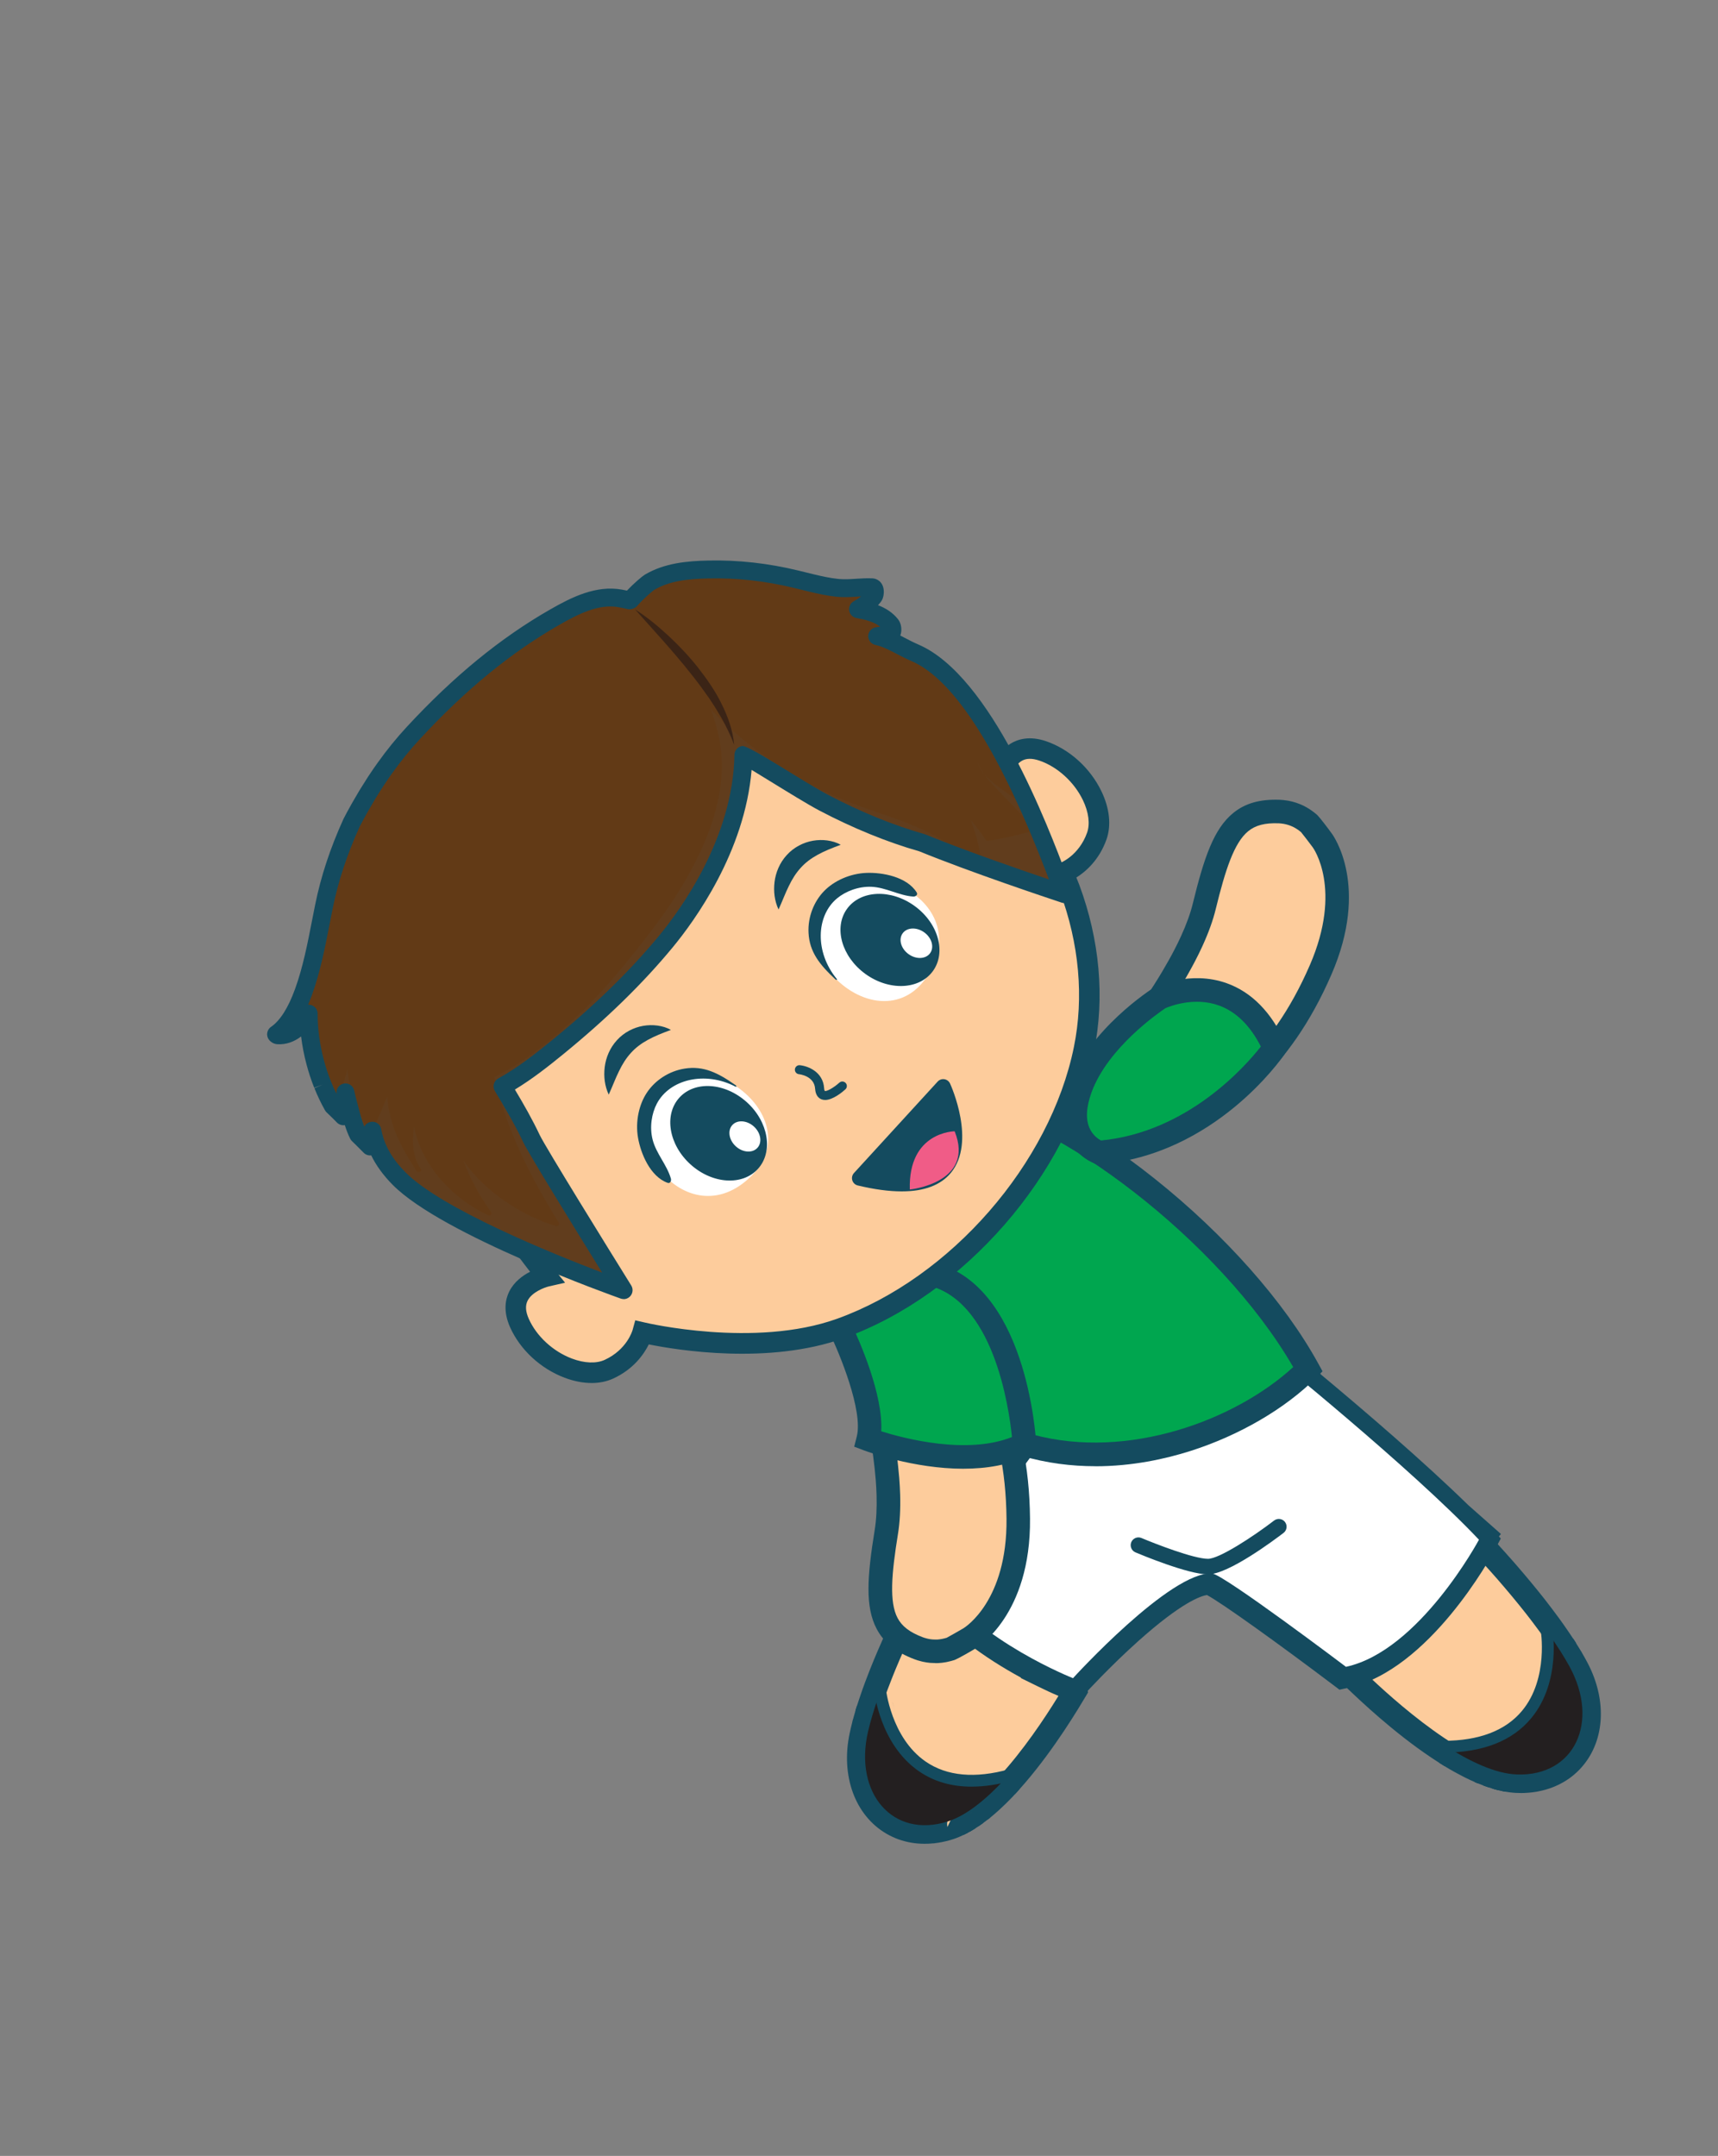 <svg width="287" height="360" viewBox="0 0 287 360" fill="none" xmlns="http://www.w3.org/2000/svg">
<rect x="0" y="0" width="287" height="360" fill="#808080" stroke="none"/>
<mask id="mask0_195_8637" style="mask-type:luminance" maskUnits="userSpaceOnUse" x="0" y="0" width="360" height="360">
<path d="M359.37 0H0V359.37H359.37V0Z" fill="white"/>
</mask>
<g mask="url(#mask0_195_8637)">
<mask id="mask1_195_8637" style="mask-type:luminance" maskUnits="userSpaceOnUse" x="-1" y="0" width="361" height="360">
<path d="M359.369 0H-0.001V359.37H359.369V0Z" fill="white"/>
</mask>
<g mask="url(#mask1_195_8637)">
<mask id="mask2_195_8637" style="mask-type:luminance" maskUnits="userSpaceOnUse" x="-1" y="0" width="361" height="360">
<path d="M359.367 0H-0.003V359.37H359.367V0Z" fill="white"/>
</mask>
<g mask="url(#mask2_195_8637)">
<path d="M247.493 258.071C247.493 258.071 259.253 270.137 264.34 279.42C269.428 288.704 265.186 297.781 255.599 297.469C246.013 297.156 231.524 283.254 228.337 280.216C236.393 270.912 247.496 258.071 247.496 258.071" fill="#FDCC9C"/>
<path d="M155.403 265.681C155.403 265.681 147.343 280.475 144.954 290.79C142.565 301.102 149.104 308.696 158.248 305.804C167.395 302.913 177.587 285.613 179.833 281.826C169.564 275.045 155.403 265.684 155.403 265.684" fill="#FDCC9C"/>
<path d="M254.022 299.402C253.982 299.402 253.942 299.402 253.906 299.402C253.666 299.402 253.433 299.395 253.197 299.378C253.097 299.375 252.954 299.365 252.804 299.352C252.638 299.338 252.458 299.315 252.279 299.295C252.209 299.288 252.142 299.278 252.072 299.269C251.893 299.249 251.673 299.209 251.457 299.172L251.384 299.155C251.124 299.115 250.871 299.059 250.618 299.006C250.538 298.989 250.459 298.969 250.375 298.946C250.236 298.912 250.096 298.876 249.956 298.839C249.86 298.819 249.783 298.799 249.733 298.783C249.65 298.763 249.567 298.736 249.487 298.709C249.43 298.696 249.374 298.68 249.321 298.663L249.257 298.643C249.068 298.583 248.878 298.526 248.682 298.46C248.572 298.423 248.459 298.387 248.352 298.343C248.182 298.287 248.009 298.224 247.83 298.157C247.517 298.047 247.181 297.911 246.831 297.768L246.598 297.671C246.529 297.641 246.459 297.611 246.389 297.581L246.362 297.568C246.309 297.545 246.256 297.522 246.203 297.498C246.076 297.445 245.956 297.388 245.836 297.332L245.627 297.239C245.567 297.212 245.507 297.185 245.447 297.152C245.198 297.032 244.945 296.913 244.689 296.789L244.612 296.75L244.662 296.773L244.585 296.736C244.189 296.537 243.8 296.327 243.404 296.114C243.261 296.044 243.085 295.941 242.908 295.841L242.772 295.765C242.589 295.668 242.393 295.555 242.2 295.442L242.14 295.405C242.02 295.332 241.897 295.259 241.777 295.189C241.634 295.102 241.491 295.019 241.348 294.933C241.201 294.843 241.065 294.753 240.928 294.667C240.802 294.593 240.676 294.51 240.552 294.427H240.536C240.063 294.124 239.577 293.811 239.112 293.495C232.803 289.276 227.269 284.012 225.183 282.029L225.04 281.892L224.913 279.174C233.475 269.344 245.288 255.775 245.288 255.775L248.183 255.695C248.183 255.695 248.379 255.894 248.731 256.274L248.841 256.39C248.894 256.444 248.951 256.5 249.004 256.56C249.104 256.67 249.187 256.76 249.277 256.856L249.514 257.109C250.096 257.731 250.815 258.517 251.636 259.435C251.68 259.482 251.736 259.548 251.796 259.615L251.899 259.734C252.102 259.951 252.305 260.187 252.512 260.423L253.114 261.105C254.954 263.225 256.548 265.145 257.999 266.988C258.175 267.211 258.358 267.451 258.544 267.694L258.617 267.79C258.817 268.037 259.037 268.323 259.253 268.619C259.636 269.121 260.048 269.67 260.448 270.223C260.917 270.865 261.396 271.54 261.905 272.289L262.185 272.698C262.374 272.978 262.567 273.261 262.754 273.55C262.77 273.574 262.79 273.607 262.81 273.637C262.837 273.673 262.857 273.707 262.877 273.743C263 273.933 263.123 274.123 263.243 274.316C263.359 274.489 263.472 274.672 263.582 274.851C263.672 274.994 263.778 275.167 263.885 275.34L264.198 275.896C264.168 275.826 264.135 275.76 264.101 275.7L264.128 275.74C264.171 275.816 264.191 275.853 264.214 275.886L264.274 275.983C264.344 276.106 264.417 276.229 264.484 276.355C264.587 276.532 264.683 276.695 264.773 276.861C264.91 277.097 265.059 277.383 265.206 277.66C268.6 284.112 268.074 291.109 263.862 295.485C263.719 295.635 263.575 295.771 263.426 295.914C263.263 296.064 263.14 296.177 263.003 296.294C262.877 296.4 262.73 296.523 262.577 296.643L262.151 296.962C260.943 297.811 259.612 298.443 258.188 298.843C258.015 298.892 257.812 298.942 257.613 298.992C257.47 299.029 257.32 299.062 257.17 299.089C256.997 299.125 256.824 299.162 256.648 299.195C256.158 299.272 255.723 299.325 255.3 299.355C254.844 299.392 254.428 299.408 254.036 299.408M252.638 295.379L252.745 295.389C252.884 295.405 253.024 295.425 253.167 295.435C253.277 295.445 253.363 295.448 253.446 295.455C253.646 295.468 253.799 295.468 253.952 295.472C254.269 295.472 254.608 295.462 254.994 295.432C255.313 295.409 255.646 295.369 255.989 295.315C256.089 295.295 256.232 295.265 256.375 295.232L256.505 295.209C256.558 295.199 256.611 295.186 256.664 295.172C256.817 295.136 256.96 295.099 257.1 295.059C258.098 294.78 259.02 294.344 259.855 293.761L260.178 293.519C260.268 293.449 260.368 293.365 260.464 293.282C260.564 293.199 260.637 293.133 260.714 293.059C260.813 292.963 260.92 292.866 261.023 292.757C264.038 289.629 264.308 284.421 261.715 279.493C261.589 279.25 261.459 279.011 261.326 278.774C261.23 278.595 261.15 278.462 261.07 278.325L260.997 278.192C260.967 278.136 260.937 278.079 260.903 278.026C260.847 277.939 260.794 277.846 260.74 277.753C260.717 277.72 260.691 277.673 260.661 277.616L260.517 277.384C260.428 277.234 260.335 277.077 260.235 276.924C260.128 276.748 260.035 276.602 259.945 276.462L259.899 276.392C259.792 276.219 259.682 276.049 259.569 275.879L259.466 275.713C259.276 275.424 259.107 275.174 258.934 274.918L258.651 274.502C258.172 273.796 257.719 273.154 257.27 272.542C256.884 272.01 256.491 271.487 256.102 270.975C255.896 270.695 255.719 270.459 255.53 270.226L255.426 270.093C255.257 269.87 255.09 269.654 254.921 269.441C253.5 267.634 251.946 265.764 250.159 263.707L249.554 263.022C249.371 262.812 249.191 262.606 249.011 262.41C248.948 262.34 248.888 262.273 248.828 262.207L248.725 262.087C248.006 261.285 247.361 260.576 246.825 260.004C243.631 263.671 235.678 272.808 229.119 280.338C231.655 282.714 236.243 286.847 241.308 290.238C241.75 290.537 242.196 290.823 242.636 291.103L242.629 291.116L242.695 291.136C242.775 291.189 242.855 291.246 242.935 291.289L243.417 291.592C243.527 291.658 243.657 291.735 243.783 291.808C243.92 291.888 244.056 291.971 244.19 292.051C244.333 292.134 244.486 292.221 244.639 292.304L244.695 292.334C244.758 292.371 244.825 292.407 244.895 292.447C244.992 292.504 245.111 292.574 245.234 292.633C245.644 292.853 246.006 293.046 246.372 293.232C246.682 293.382 246.938 293.505 247.198 293.628L247.224 293.642C247.224 293.642 247.194 293.628 247.181 293.622L247.291 293.675C247.291 293.675 247.261 293.658 247.244 293.652L247.49 293.765C247.57 293.801 247.65 293.838 247.73 293.871C247.767 293.885 247.823 293.911 247.88 293.938C247.863 293.931 247.833 293.918 247.8 293.908L248.093 294.031C248.149 294.054 248.206 294.078 248.262 294.101L248.322 294.124C248.615 294.244 248.895 294.36 249.181 294.46C249.364 294.527 249.51 294.58 249.657 294.63L249.796 294.683C249.836 294.7 249.879 294.71 249.923 294.726C250.092 294.783 250.259 294.833 250.422 294.883L250.495 294.903C250.472 294.896 250.448 294.893 250.425 294.886L250.721 294.973C250.668 294.963 250.605 294.953 250.535 294.949L250.805 294.999C250.805 294.999 250.805 294.999 250.801 294.999L250.938 295.023C251.047 295.053 251.157 295.086 251.267 295.109L251.48 295.162C251.663 295.202 251.846 295.246 252.039 295.272L252.079 295.322L252.086 295.285C252.125 295.292 252.165 295.299 252.209 295.309C252.329 295.329 252.448 295.352 252.568 295.365L252.708 295.385C252.708 295.385 252.668 295.382 252.638 295.379ZM250.845 295.003C250.845 295.003 250.798 294.989 250.761 294.983C250.748 294.976 250.731 294.973 250.718 294.969L250.848 295.003H250.845Z" fill="#144B5F"/>
<path d="M246.606 259.771L246.4 259.548C246.284 259.425 246.174 259.309 246.077 259.199L248.966 256.527C249.095 256.66 249.235 256.813 249.388 256.979L249.505 257.106L246.61 259.771H246.606Z" fill="#144B5F"/>
<path d="M259.889 276.382C259.783 276.209 259.673 276.039 259.563 275.87L259.506 275.78L262.774 273.584C262.797 273.617 262.817 273.647 262.834 273.677V273.684C262.95 273.857 263.064 274.026 263.173 274.196C263.207 274.246 263.257 274.332 263.3 274.416L262.079 275.058L259.892 276.379L259.889 276.382Z" fill="#144B5F"/>
<path d="M260.933 278.079C260.87 277.983 260.803 277.876 260.74 277.763C260.677 277.66 260.613 277.547 260.56 277.417L264.134 275.773C264.121 275.747 264.104 275.72 264.091 275.694L264.121 275.743C264.121 275.743 264.114 275.73 264.111 275.72L264.211 275.887L264.2 275.873C264.2 275.873 264.2 275.873 264.204 275.877L264.19 275.883C264.19 275.883 264.19 275.88 264.19 275.877L264.164 275.893L264.194 275.88L260.94 278.066L260.933 278.079Z" fill="#144B5F"/>
<path d="M251.52 299.176C251.454 299.169 251.391 299.159 251.324 299.146L250.738 299.026C250.699 299.016 250.655 299.006 250.615 298.999L250.695 298.637L249.783 297.126L251.018 297.182L251.154 296.567L251.467 295.156L251.7 295.206C251.81 295.229 251.916 295.249 252.03 295.266L252.435 295.758L253.717 297.302L252.628 297.252L253.088 298.67L251.554 298.906L251.52 299.172V299.176Z" fill="#144B5F"/>
<path d="M250.512 298.969C250.339 298.939 250.179 298.899 250.006 298.853L249.863 298.813C249.797 298.796 249.744 298.78 249.707 298.77L250.778 294.979L250.928 295.013C251.038 295.043 251.148 295.076 251.257 295.099L250.515 298.966L250.512 298.969Z" fill="#144B5F"/>
<path d="M249.797 298.793C249.724 298.776 249.654 298.756 249.585 298.736L249.285 298.65L250.373 294.866L250.446 294.886L250.782 294.983V294.99C250.749 294.976 250.713 294.966 250.683 294.956L250.782 294.99L249.794 298.793H249.797Z" fill="#144B5F"/>
<path d="M247.568 297.871L246.883 297.755L246.876 297.778L246.73 297.728V297.722L246.663 297.692L246.596 297.668C246.526 297.638 246.457 297.612 246.387 297.579L247.435 295.176L247.392 293.942L247.448 295.153L247.961 293.975C248.017 293.998 248.071 294.021 248.117 294.041C248.177 294.065 248.237 294.091 248.297 294.118V294.125C248.32 294.135 248.343 294.148 248.367 294.161L248.247 294.387L247.571 297.875L247.568 297.871Z" fill="#144B5F"/>
<path d="M241.324 294.92C241.297 294.903 241.271 294.887 241.247 294.87L240.582 294.454C240.549 294.434 240.489 294.394 240.436 294.358L241.487 290.787L242.688 291.12C242.768 291.173 242.848 291.23 242.928 291.273L243.324 291.523C243.367 291.549 243.407 291.576 243.45 291.602L241.663 294.391L241.677 294.717H241.667L241.654 294.407L241.331 294.91L241.284 294.883C241.284 294.883 241.311 294.903 241.331 294.913L241.324 294.92Z" fill="#144B5F"/>
<path d="M259.888 276.382C259.782 276.209 259.672 276.04 259.562 275.87L262.846 273.7C262.956 273.867 263.062 274.03 263.166 274.19C263.202 274.246 263.252 274.333 263.296 274.416L262.074 275.058L259.888 276.379V276.382Z" fill="#144B5F"/>
<path d="M261.077 278.186L261.603 277.63L260.931 278.083C260.864 277.983 260.794 277.866 260.728 277.75L263.799 275.347L263.816 275.364L264.132 275.78L264.135 275.787C264.135 275.793 264.142 275.797 264.142 275.803L264.202 275.9L264.192 275.89C264.192 275.89 264.192 275.89 264.192 275.893L261.633 277.613L261.067 278.196L261.077 278.186Z" fill="#144B5F"/>
<path d="M251.514 299.169L250.742 299.026C250.699 299.016 250.659 299.009 250.616 298.999L251.468 295.156L251.701 295.206C251.81 295.229 251.92 295.253 252.03 295.266L251.518 299.169H251.514Z" fill="#144B5F"/>
<path d="M250.512 298.969C250.342 298.939 250.179 298.9 250.006 298.853C249.836 298.806 249.686 298.756 249.566 298.7L250.924 295.016C251.034 295.046 251.144 295.08 251.254 295.103L250.512 298.969ZM251.174 295.106L251.157 295.199L251.194 295.116C251.194 295.116 251.18 295.11 251.17 295.106" fill="#144B5F"/>
<path d="M249.684 298.75C249.624 298.74 249.564 298.723 249.504 298.71H249.494L249.288 298.65L249.87 296.633L248.716 295.372L249.874 296.623L250.379 294.866L250.453 294.886L250.592 294.93L250.509 295.213L251.378 298.264L251.371 298.271L249.697 298.663L249.681 298.75H249.684Z" fill="#144B5F"/>
<path d="M248.708 298.467C248.589 298.431 248.472 298.391 248.356 298.351L248.129 298.274C248.02 298.234 247.9 298.188 247.783 298.141L249.201 294.468C249.354 294.524 249.503 294.577 249.647 294.627L249.783 294.677C249.823 294.694 249.866 294.707 249.909 294.72L248.708 298.467Z" fill="#144B5F"/>
<path d="M247.568 297.871L246.883 297.755L246.876 297.778L246.73 297.728V297.722L246.663 297.692L246.596 297.668C246.526 297.638 246.457 297.612 246.387 297.579L247.435 295.176L247.392 293.942L247.448 295.153L247.961 293.975C248.017 293.998 248.071 294.021 248.117 294.041C248.177 294.065 248.237 294.091 248.297 294.118V294.125C248.32 294.135 248.343 294.148 248.367 294.161L248.247 294.387L247.571 297.875L247.568 297.871Z" fill="#144B5F"/>
<path d="M253.439 296.304C249.802 296.184 245.463 294.111 241.3 291.42C255.732 292.308 258.484 279.664 258.949 273.142C260.167 274.879 261.279 276.612 262.184 278.259C267.272 287.543 263.029 296.62 253.439 296.308" fill="#231F20"/>
<path d="M241.145 292.654C240.603 292.654 240.164 292.214 240.16 291.672C240.16 291.13 240.596 290.687 241.142 290.687C247.092 290.671 251.504 288.987 254.256 285.686C258.774 280.265 257.38 272.163 257.364 272.083C257.267 271.547 257.623 271.035 258.155 270.938C258.695 270.839 259.203 271.195 259.3 271.73C259.367 272.1 260.881 280.798 255.776 286.934C252.632 290.714 247.71 292.637 241.145 292.654Z" fill="#144B5F"/>
<path d="M149.362 285.097C149.449 285.38 149.535 285.663 149.615 285.939C149.599 285.869 149.575 285.806 149.552 285.733C149.419 285.267 149.269 284.794 149.096 284.315C149.096 284.308 149.103 284.308 149.103 284.298C149.189 284.565 149.282 284.834 149.362 285.094" fill="#59595B"/>
<path d="M150.301 288.664C150.261 288.451 150.215 288.248 150.168 288.035C150.191 288.139 150.215 288.232 150.238 288.335C150.261 288.445 150.285 288.554 150.301 288.664Z" fill="#59595B"/>
<path d="M154.48 307.877C154.45 307.877 154.423 307.877 154.397 307.877C152.946 307.877 151.495 307.631 150.108 307.141L149.619 306.952C149.429 306.875 149.256 306.795 149.083 306.716C148.94 306.652 148.79 306.576 148.634 306.496L148.577 306.466C148.404 306.373 148.234 306.283 148.061 306.183C142.821 303.109 140.421 296.513 141.949 289.376C142.012 289.073 142.082 288.76 142.158 288.451C142.192 288.301 142.238 288.115 142.288 287.925C142.318 287.785 142.351 287.652 142.388 287.516L142.464 287.24C142.458 287.263 142.448 287.323 142.438 287.389L142.584 286.791C142.637 286.594 142.694 286.395 142.754 286.195C142.804 286.022 142.86 285.819 142.924 285.623C142.987 285.403 143.053 285.19 143.12 284.974C143.13 284.937 143.14 284.9 143.157 284.857C143.17 284.817 143.183 284.774 143.197 284.731C143.29 284.425 143.396 284.102 143.509 283.769L143.666 283.31C143.952 282.458 144.228 281.676 144.511 280.921C144.744 280.292 144.99 279.65 145.24 279.021C145.353 278.718 145.483 278.385 145.629 278.049L145.649 278.003C145.765 277.71 145.878 277.424 145.998 277.144C146.89 274.998 147.905 272.722 149.099 270.193L149.505 269.351C149.642 269.062 149.775 268.789 149.908 268.526L149.978 268.383C150.015 268.303 150.054 268.223 150.094 268.147C150.614 267.092 151.106 266.11 151.509 265.338L151.665 265.039C151.725 264.922 151.781 264.816 151.831 264.716C151.878 264.619 151.918 264.549 151.958 264.48L152.011 264.38C152.271 263.877 152.407 263.631 152.407 263.631L155.215 262.929C155.215 262.929 170.256 272.802 181.153 279.952L181.765 282.605L181.669 282.768C180.198 285.24 176.292 291.805 171.347 297.588C170.991 298.008 170.609 298.44 170.236 298.856L170.219 298.866C170.122 298.982 170.02 299.096 169.92 299.202C169.81 299.322 169.703 299.445 169.6 299.558C169.474 299.695 169.357 299.818 169.238 299.941L168.951 300.244C168.762 300.44 168.599 300.61 168.426 300.773L168.309 300.892C168.176 301.029 168.04 301.165 167.897 301.298C167.6 301.581 167.284 301.887 166.958 302.187L166.888 302.247C166.888 302.247 166.878 302.257 166.865 302.27C166.656 302.456 166.449 302.639 166.243 302.819C166.193 302.866 166.143 302.909 166.093 302.949L165.913 303.102C165.814 303.188 165.714 303.272 165.614 303.351C165.567 303.391 165.521 303.431 165.474 303.468L165.447 303.491C165.391 303.538 165.334 303.584 165.278 303.628L165.081 303.781C164.782 304.014 164.492 304.237 164.196 304.446C164.067 304.543 163.917 304.646 163.77 304.746C163.68 304.812 163.584 304.879 163.488 304.945C163.308 305.065 163.142 305.175 162.975 305.281L162.922 305.315C162.872 305.345 162.822 305.378 162.769 305.408C162.699 305.458 162.626 305.501 162.549 305.544C162.503 305.574 162.436 305.614 162.35 305.657C162.227 305.734 162.1 305.807 161.973 305.874C161.9 305.917 161.834 305.954 161.764 305.99C161.541 306.11 161.325 306.226 161.098 306.33C161.115 306.32 161.132 306.31 161.148 306.3L161.072 306.34C161.072 306.34 161.058 306.346 161.052 306.35L160.972 306.393C160.972 306.393 160.992 306.383 161.005 306.376L160.995 306.383C160.812 306.473 160.626 306.559 160.44 306.639C160.363 306.676 160.3 306.702 160.237 306.729C160.064 306.802 159.897 306.869 159.727 306.935C159.611 306.982 159.478 307.025 159.342 307.072C159.149 307.142 158.926 307.208 158.703 307.271C158.287 307.391 157.847 307.497 157.355 307.594C156.946 307.674 156.513 307.744 156.067 307.797C155.841 307.82 155.661 307.83 155.485 307.84C155.342 307.854 155.196 307.864 155.049 307.867H154.989C154.823 307.874 154.656 307.877 154.493 307.877M158.982 303.032C158.353 303.521 158.08 304.33 158.29 305.098L159.165 303.265L158.985 303.032H158.982ZM154.437 303.94C154.593 303.94 154.733 303.937 154.873 303.934C154.966 303.934 155.019 303.934 155.072 303.924L155.202 303.91C155.372 303.901 155.508 303.894 155.645 303.881C155.941 303.844 156.277 303.791 156.586 303.731C156.969 303.654 157.302 303.574 157.605 303.488C157.751 303.445 157.901 303.401 158.051 303.348C158.16 303.311 158.243 303.282 158.33 303.248C158.483 303.192 158.609 303.139 158.733 303.085L158.906 303.009C159.032 302.956 159.158 302.896 159.282 302.836L159.342 302.806L159.358 302.842L159.388 302.776C159.561 302.699 159.727 302.609 159.894 302.52L160.084 302.413C160.183 302.36 160.277 302.3 160.376 302.24L160.759 302.057C160.686 302.084 160.623 302.11 160.573 302.137L160.842 301.967C160.819 301.977 160.799 301.991 160.776 302.004L160.866 301.947C160.985 301.871 161.128 301.778 161.278 301.678C161.315 301.654 161.351 301.631 161.385 301.604L161.501 301.521C161.627 301.435 161.757 301.345 161.89 301.245C162.166 301.049 162.406 300.863 162.659 300.666L162.706 300.633C162.752 300.593 162.802 300.553 162.852 300.516L163.108 300.313C163.078 300.333 163.048 300.357 163.018 300.38C163.078 300.33 163.125 300.29 163.175 300.25C163.225 300.21 163.291 300.154 163.358 300.097L163.564 299.924C163.547 299.941 163.531 299.957 163.511 299.974L163.611 299.884C163.611 299.884 163.591 299.901 163.577 299.911L163.597 299.891C163.81 299.705 164.023 299.518 164.243 299.325L164.283 299.292C164.586 299.012 164.885 298.726 165.185 298.437C165.311 298.317 165.408 298.224 165.501 298.127C165.554 298.071 165.617 298.011 165.677 297.951C165.837 297.798 165.963 297.668 166.093 297.535C166.176 297.445 166.283 297.335 166.389 297.222C166.492 297.112 166.599 297.006 166.699 296.896L167.071 296.483C167.134 296.42 167.194 296.347 167.258 296.274L167.317 296.237L167.307 296.227C167.653 295.845 168.006 295.445 168.342 295.049C172.312 290.407 175.613 285.19 177.413 282.215C169.064 276.738 158.936 270.09 154.869 267.421C154.503 268.133 154.074 268.985 153.618 269.917L153.538 270.083C153.498 270.166 153.458 270.246 153.419 270.329C153.299 270.562 153.186 270.802 153.072 271.041L152.653 271.91C151.495 274.359 150.504 276.582 149.632 278.685C149.515 278.958 149.412 279.217 149.306 279.48L149.269 279.573C149.133 279.896 149.023 280.169 148.92 280.452C148.664 281.094 148.431 281.703 148.204 282.312C147.935 283.034 147.672 283.772 147.399 284.584L147.243 285.047C147.139 285.35 147.043 285.636 146.957 285.925L146.887 286.158C146.827 286.351 146.764 286.544 146.71 286.741L146.687 286.82C146.634 286.98 146.587 287.15 146.541 287.313C146.481 287.516 146.431 287.692 146.384 287.865L146.311 288.128C146.298 288.195 146.281 288.255 146.264 288.311C146.244 288.394 146.218 288.491 146.191 288.581C146.175 288.644 146.158 288.707 146.145 288.77L146.115 288.9C146.071 289.063 146.031 289.216 145.995 289.373C145.918 289.682 145.858 289.952 145.805 290.211C144.637 295.662 146.308 300.6 150.054 302.799C150.178 302.872 150.301 302.936 150.427 303.005C150.524 303.055 150.614 303.102 150.71 303.145C150.846 303.208 150.963 303.262 151.079 303.308L151.445 303.451C152.404 303.784 153.405 303.954 154.42 303.954H154.427L154.437 303.94ZM158.859 303.039C158.832 303.049 158.806 303.059 158.779 303.069L158.859 303.039ZM160.463 302.203L160.586 302.13C160.586 302.13 160.559 302.147 160.546 302.157C160.51 302.177 160.48 302.193 160.463 302.203Z" fill="#144B5F"/>
<path d="M155.005 267.138L151.495 265.355L151.558 265.232C151.664 265.019 151.764 264.826 151.857 264.653L155.358 266.45C155.295 266.579 155.225 266.716 155.148 266.859L155.005 267.138Z" fill="#144B5F"/>
<path d="M146.707 286.724L144.807 286.195L142.893 285.762C142.913 285.659 142.94 285.556 142.973 285.453L143.15 284.887C143.15 284.887 143.159 284.854 143.166 284.837L146.916 286.035L146.883 286.142C146.823 286.335 146.76 286.528 146.707 286.724Z" fill="#144B5F"/>
<path d="M146.163 288.641L142.43 287.396L142.413 287.456L142.473 287.223C142.473 287.223 142.47 287.243 142.466 287.257L142.48 287.207C142.473 287.233 142.466 287.263 142.46 287.293L146.343 287.922C146.326 288.055 146.296 288.178 146.266 288.288C146.233 288.411 146.203 288.531 146.166 288.641" fill="#144B5F"/>
<path d="M160.926 306.406L160.833 306.183L159.196 306.297L159.289 304.826L158.277 305.099L159.152 303.265L159.385 302.779C159.482 302.736 159.578 302.686 159.675 302.64L159.898 302.52L160.603 303.838L160.896 304.383L162.077 304.06L161.558 305.621L161.755 305.99C161.708 306.014 161.661 306.04 161.615 306.064L161.112 306.32C161.049 306.35 160.993 306.376 160.929 306.403" fill="#144B5F"/>
<path d="M161.848 305.93L160.081 302.413C160.181 302.36 160.274 302.3 160.374 302.24L160.507 302.167V302.174L162.563 305.521C162.53 305.541 162.483 305.574 162.417 305.611L162.3 305.681C162.15 305.774 162.004 305.854 161.848 305.93ZM160.45 302.2C160.45 302.2 160.45 302.2 160.447 302.2H160.45Z" fill="#144B5F"/>
<path d="M162.47 305.574L160.49 302.174L160.783 301.994C160.783 301.994 160.773 302.001 160.766 302.004L160.856 301.947L162.933 305.291L162.673 305.454C162.606 305.498 162.537 305.538 162.467 305.574M160.593 302.114C160.56 302.13 160.527 302.154 160.494 302.18L160.593 302.117V302.114Z" fill="#144B5F"/>
<path d="M164.365 304.084L162.771 300.889L162.608 300.716C162.625 300.7 162.645 300.683 162.662 300.667C162.708 300.623 162.758 300.583 162.808 300.543C162.841 300.517 162.875 300.49 162.911 300.46L163.783 301.515V301.502L165.43 303.482C165.373 303.528 165.317 303.575 165.26 303.618L165.201 303.665L165.161 303.695H165.164L165.041 303.788L165.027 303.764L164.369 304.077L164.365 304.084Z" fill="#144B5F"/>
<path d="M169.59 299.552C169.607 299.532 169.624 299.515 169.64 299.498L169.587 299.548L169.131 299.146L169.201 299.455L169.128 299.146L166.642 296.946C166.669 296.913 166.709 296.866 166.762 296.813L167.068 296.477C167.131 296.414 167.191 296.337 167.255 296.267L168.329 295.618L170.296 298.776C170.256 298.826 170.213 298.876 170.166 298.926L170.189 298.896L169.654 299.485C169.634 299.508 169.614 299.532 169.594 299.552" fill="#144B5F"/>
<path d="M146.707 286.724L144.807 286.195L142.893 285.762C142.913 285.659 142.94 285.556 142.973 285.453C143.026 285.287 143.08 285.114 143.136 284.937L146.883 286.142C146.823 286.335 146.76 286.528 146.707 286.724Z" fill="#144B5F"/>
<path d="M146.045 288.788L145.323 288.362L142.424 287.397L142.408 287.457L142.451 287.303L142.654 286.791L146.078 288.182L146.271 288.225C146.271 288.225 146.268 288.245 146.264 288.258C146.264 288.265 146.264 288.272 146.261 288.278H146.268C146.234 288.405 146.201 288.528 146.165 288.638L145.436 288.395L146.061 288.764L146.048 288.784L146.045 288.788ZM144.927 287.919L145.123 287.962L144.361 287.766L144.927 287.916V287.919Z" fill="#144B5F"/>
<path d="M160.916 306.403L159.382 302.779C159.479 302.736 159.575 302.686 159.672 302.64L159.895 302.52L161.751 305.99C161.705 306.014 161.658 306.04 161.612 306.067L160.916 306.406V306.403Z" fill="#144B5F"/>
<path d="M161.848 305.93L160.081 302.413C160.181 302.36 160.277 302.3 160.374 302.24L162.683 305.415C162.53 305.544 162.387 305.631 162.31 305.674C162.15 305.774 162.004 305.854 161.848 305.93ZM160.151 302.4C160.151 302.4 160.137 302.41 160.134 302.413L160.191 302.48L160.151 302.397V302.4Z" fill="#144B5F"/>
<path d="M162.577 305.501L162.534 305.415H160.68L160.82 302.29L160.68 302.06L160.787 301.994C160.787 301.994 160.777 302.001 160.77 302.004L160.86 301.947L161.838 303.521L162.74 302.06H162.747L161.845 303.531L162.94 305.295L162.737 305.418C162.683 305.448 162.63 305.478 162.577 305.504" fill="#144B5F"/>
<path d="M163.441 304.962L161.268 301.681C161.308 301.651 161.348 301.631 161.381 301.605L161.497 301.521C161.624 301.435 161.754 301.345 161.887 301.245L164.249 304.393C164.143 304.473 164.036 304.556 163.936 304.629L163.763 304.749C163.657 304.822 163.554 304.896 163.444 304.965" fill="#144B5F"/>
<path d="M164.365 304.084L162.771 300.889L162.608 300.716C162.625 300.7 162.645 300.683 162.662 300.667C162.708 300.623 162.758 300.583 162.808 300.543C162.841 300.517 162.875 300.49 162.911 300.46L163.783 301.515V301.502L165.43 303.482C165.373 303.528 165.317 303.575 165.26 303.618L165.201 303.665L165.161 303.695H165.164L165.041 303.788L165.027 303.764L164.369 304.077L164.365 304.084Z" fill="#144B5F"/>
<path d="M162.034 302.816C162.174 302.716 162.32 302.609 162.466 302.496C162.38 302.566 162.297 302.633 162.214 302.696C162.154 302.733 162.091 302.779 162.034 302.819" fill="#59595B"/>
<path d="M167.461 297.828C167.567 297.708 167.677 297.582 167.79 297.455C167.71 297.545 167.634 297.628 167.561 297.721C167.524 297.755 167.494 297.791 167.461 297.828Z" fill="#59595B"/>
<path d="M168.08 297.133C168.047 297.176 168 297.223 167.964 297.266C167.907 297.333 167.847 297.389 167.787 297.456C167.884 297.356 167.974 297.246 168.067 297.136H168.077L168.08 297.133Z" fill="#59595B"/>
<path d="M158.301 304.16C161.769 303.062 165.389 299.895 168.67 296.174C155.017 300.929 148.948 289.496 146.738 283.344C146.036 285.347 145.434 287.317 145.008 289.143C142.619 299.455 149.157 307.049 158.301 304.157" fill="#231F20"/>
<path d="M162.312 298.34C158.945 298.34 156 297.482 153.514 295.768C146.942 291.24 146.047 282.455 146.014 282.082C145.964 281.54 146.36 281.061 146.903 281.011C147.445 280.961 147.924 281.357 147.974 281.899C147.984 282.006 148.839 290.165 154.642 294.154C158.186 296.59 162.891 297.019 168.621 295.426C169.143 295.283 169.686 295.585 169.832 296.111C169.979 296.633 169.673 297.176 169.147 297.322C166.708 298.001 164.425 298.337 162.312 298.337" fill="#144B5F"/>
<path d="M246.054 256.713L246.23 256.5L243.056 253.695C235.546 246.348 225.223 237.54 218.482 231.924L213.125 226.27L212.037 226.623C211.757 226.397 211.594 226.263 211.594 226.263L193.173 232.732L172.669 239.37L156.391 264.463C161.123 271.228 169.807 276.219 174.902 278.731C174.928 278.745 174.948 278.755 174.975 278.768C175.55 279.051 176.076 279.3 176.546 279.52C176.546 279.52 176.546 279.52 176.549 279.52C176.788 279.63 177.015 279.733 177.224 279.826C177.231 279.826 177.238 279.833 177.244 279.833C177.877 280.116 178.352 280.319 178.632 280.435C178.635 280.435 178.639 280.435 178.642 280.438C178.822 280.512 178.925 280.555 178.925 280.555C178.925 280.555 195.256 262.606 202.174 263.079C204.047 263.209 224.521 278.658 224.521 278.658C236.793 276.006 246.739 257.435 246.739 257.435C246.516 257.199 246.28 256.956 246.05 256.717" fill="#9456A2"/>
<path d="M179.821 284.395L177.731 283.569C177.731 283.569 177.628 283.53 177.451 283.456L177.392 283.433C177.099 283.313 176.609 283.104 175.957 282.811L175.844 282.761C175.638 282.668 175.422 282.568 175.189 282.461L175.142 282.441C174.663 282.219 174.127 281.966 173.545 281.679L170.537 280.205L170.57 280.139C164.76 276.981 157.942 272.336 153.733 266.32L152.479 264.526L170.573 236.632L192.136 229.651L212.227 222.596L212.713 222.989L214.077 222.55L220.709 229.551C227.856 235.51 237.859 244.072 245.269 251.316L250.736 256.148L250.394 256.564L250.716 256.906L249.612 258.969C249.176 259.781 238.797 278.898 225.218 281.833L223.763 282.149L222.576 281.25C213.987 274.768 204.135 267.667 201.622 266.34C200.624 266.493 197.42 267.531 190.129 274.056C185.361 278.325 181.374 282.694 181.335 282.738L179.824 284.398L179.821 284.395ZM177.961 276.585C178.011 276.608 178.06 276.632 178.11 276.655C183.341 271.111 194.871 259.818 201.965 259.818C202.111 259.818 202.254 259.821 202.398 259.831C203.436 259.901 205.166 260.021 225.204 275.094C232.498 272.612 239.446 263.268 242.714 257.918L241.709 256.873L241.729 256.85L240.784 256.008C233.47 248.854 223.487 240.312 216.403 234.409L216.124 234.146L212.177 229.98L211.365 230.243L210.963 229.917L194.175 235.81L174.77 242.092L160.371 264.29C164.94 269.684 172.187 273.757 176.343 275.806L176.533 275.9C177.039 276.149 177.501 276.365 177.917 276.558L177.967 276.582L177.961 276.585Z" fill="#144B5F"/>
<path d="M211.916 225.934C211.916 225.934 235.791 245.167 247.068 257.106C247.068 257.106 237.119 275.677 224.85 278.329C224.85 278.329 204.376 262.876 202.499 262.75C195.581 262.277 179.25 280.226 179.25 280.226C179.25 280.226 163.687 274.103 156.713 264.13L175.587 238.688L211.916 225.934Z" fill="white"/>
<path d="M201.805 262.892C198.478 262.892 190.571 259.592 189.68 259.216C189.017 258.936 188.711 258.174 188.987 257.512C189.267 256.85 190.029 256.54 190.691 256.82C192.977 257.785 199.429 260.294 201.805 260.294C203.679 260.294 209.389 256.557 212.842 253.905C213.411 253.469 214.227 253.575 214.663 254.144C215.098 254.713 214.992 255.529 214.423 255.965C212.916 257.119 205.229 262.886 201.805 262.889V262.892Z" fill="#144B5F"/>
<path d="M143.882 207.653C138.825 198.296 148.837 180.883 161.422 182.534C177.62 184.66 206.689 207.11 218.495 228.633C209.274 237.853 189.519 246.631 171.138 241.187C160.543 216.338 151.622 221.964 143.886 207.653" fill="#00A64F"/>
<path d="M182.963 244.831C179.043 244.831 174.854 244.338 170.578 243.074L169.689 242.811L169.327 241.959C163.347 227.934 158.096 224.091 153.019 220.374C149.362 217.695 145.578 214.93 142.154 208.591C139.353 203.41 140.407 195.66 144.78 189.315C149.109 183.029 155.424 179.762 161.684 180.587C169.912 181.665 181.266 187.565 192.836 196.775C204.602 206.135 214.584 217.406 220.224 227.691L220.936 228.985L219.891 230.03C214.7 235.224 207.031 239.693 198.852 242.292C194.686 243.616 189.159 244.841 182.969 244.841M172.578 239.557C188.467 243.833 206.362 237.151 216.035 228.277C203.607 206.818 175.845 186.42 161.171 184.493C156.413 183.868 151.495 186.506 148.024 191.551C144.47 196.712 143.505 202.811 145.622 206.724C148.626 212.281 151.741 214.564 155.351 217.203C160.499 220.973 166.322 225.232 172.581 239.553" fill="#144B5F"/>
<path d="M181.295 190.24C181.295 190.24 181.295 190.24 181.295 190.243C181.271 190.22 181.245 190.197 181.222 190.173C180.606 189.574 180.173 188.985 179.944 188.347C179.874 188.154 179.83 187.954 179.801 187.751C179.518 185.924 180.762 183.598 183.967 179.612C183.967 179.612 188.013 174.97 192.235 168.847C192.731 168.129 193.231 167.387 193.726 166.631C194.222 165.876 194.715 165.104 195.194 164.322C195.433 163.929 195.673 163.537 195.909 163.141C196.272 162.532 196.621 161.916 196.964 161.301C197.29 160.718 197.61 160.133 197.912 159.547C198.328 158.745 198.721 157.943 199.087 157.145C199.998 155.151 200.727 153.192 201.176 151.345C202.977 143.958 204.531 139.512 207.252 137.286C208.883 135.948 210.936 135.413 213.711 135.516C214.044 135.529 214.37 135.569 214.693 135.619C214.759 135.629 214.829 135.639 214.896 135.652C215.209 135.712 215.515 135.785 215.814 135.879C215.864 135.895 215.914 135.915 215.967 135.932C216.243 136.025 216.513 136.135 216.776 136.258C216.819 136.278 216.862 136.294 216.906 136.318C217.189 136.457 217.465 136.617 217.731 136.794C217.791 136.83 217.847 136.87 217.904 136.91C218.174 137.096 218.436 137.293 218.686 137.512C218.699 137.522 218.712 137.539 218.726 137.549C218.965 137.762 220.879 140.311 220.895 140.341C220.895 140.341 226.649 148.047 220.626 161.929C213.884 177.466 204.627 183.911 195.889 188.187C187.234 192.423 183.754 192.556 181.298 190.237" fill="#FDCC9C"/>
<path d="M185.194 193.714C184.063 193.714 183.025 193.517 182.067 193.098L181.86 193.511L179.86 191.597C178.985 190.749 178.41 189.904 178.09 189.009C177.984 188.716 177.907 188.403 177.854 188.047C177.428 185.272 179.288 182.29 182.429 178.381L182.479 178.321C182.519 178.274 186.505 173.685 190.611 167.733C191.101 167.024 191.59 166.295 192.076 165.553C192.568 164.801 193.054 164.039 193.517 163.29C193.753 162.908 193.986 162.525 194.212 162.139C194.565 161.543 194.907 160.945 195.243 160.346C195.559 159.78 195.869 159.214 196.162 158.645C196.568 157.86 196.95 157.081 197.293 156.329C198.205 154.336 198.867 152.503 199.263 150.882C201.16 143.106 202.793 138.394 206.004 135.765C208.001 134.131 210.47 133.429 213.784 133.549C214.164 133.562 214.549 133.602 215.002 133.676L215.252 133.716C215.651 133.792 216.037 133.885 216.403 134.002C216.459 134.018 216.523 134.042 216.583 134.062C216.945 134.185 217.288 134.325 217.611 134.474C217.671 134.501 217.727 134.524 217.784 134.554C218.113 134.717 218.453 134.91 218.802 135.14L218.985 135.263C219.385 135.539 219.701 135.782 219.983 136.031L220.086 136.128C220.542 136.587 221.977 138.474 222.466 139.166H222.469C222.732 139.515 228.831 147.954 222.429 162.711C215.305 179.129 205.449 185.698 196.751 189.954C192.056 192.253 188.282 193.71 185.194 193.71M182.493 188.659L182.649 188.806C183.943 190.03 185.966 190.852 195.024 186.42C203.08 182.477 212.204 176.391 218.822 161.144C224.326 148.456 219.371 141.585 219.318 141.519L219.228 141.395C218.892 140.943 217.657 139.312 217.351 138.956C217.178 138.807 217.002 138.677 216.789 138.53L216.656 138.441C216.44 138.298 216.233 138.181 216.034 138.081L215.937 138.038C215.744 137.948 215.541 137.865 215.331 137.795L215.235 137.762C215.009 137.689 214.776 137.632 214.536 137.585L214.426 137.565C214.097 137.512 213.857 137.486 213.641 137.479C211.312 137.386 209.731 137.802 208.504 138.807C206.174 140.717 204.707 145.199 203.093 151.81C202.64 153.671 201.895 155.74 200.88 157.96C200.511 158.772 200.098 159.607 199.662 160.449C199.35 161.051 199.024 161.653 198.687 162.252C198.335 162.884 197.975 163.517 197.602 164.139C197.363 164.541 197.12 164.944 196.874 165.343C196.391 166.125 195.889 166.921 195.377 167.699C194.874 168.468 194.365 169.223 193.859 169.955C189.753 175.908 185.873 180.414 185.48 180.863C183.763 182.999 181.527 185.991 181.75 187.438C181.767 187.541 181.784 187.618 181.804 187.671C181.907 187.964 182.133 188.283 182.496 188.649M217.405 138.996C217.405 138.996 217.415 139.006 217.421 139.01L217.405 138.996Z" fill="#144B5F"/>
<path d="M193.726 166.631C193.726 166.631 206.34 160.389 212.929 174.98C212.929 174.98 201.984 190.989 183.59 192.446C183.59 192.446 177.351 190.32 180.522 181.678C183.693 173.037 193.726 166.631 193.726 166.631Z" fill="#00A64F"/>
<path d="M183.337 194.439L182.951 194.31C182.648 194.206 179.963 193.218 178.515 190.187C177.311 187.661 177.361 184.57 178.672 181.003C182.032 171.842 192.231 165.251 192.664 164.974L192.85 164.868C193.09 164.751 198.796 161.986 204.935 164.182C209.108 165.676 212.402 169.037 214.722 174.172L215.178 175.18L214.552 176.092C214.083 176.777 202.856 192.895 183.743 194.406L183.337 194.439ZM194.68 168.358C193.642 169.051 185.104 174.907 182.365 182.357C181.433 184.893 181.334 186.956 182.066 188.49C182.598 189.604 183.467 190.193 183.923 190.44C198.407 189.062 208.09 177.998 210.632 174.754C208.835 171.233 206.486 168.931 203.644 167.903C199.458 166.385 195.339 168.066 194.677 168.355" fill="#144B5F"/>
<path d="M144.898 212.198C144.898 212.198 144.898 212.198 144.898 212.195C144.868 212.208 144.835 212.218 144.805 212.232C144.006 212.541 143.377 212.917 142.918 213.419C142.778 213.569 142.662 213.736 142.552 213.912C141.58 215.486 141.82 218.111 143.221 223.029C143.221 223.029 145.137 228.879 146.645 236.163C146.821 237.018 146.994 237.897 147.157 238.785C147.32 239.673 147.47 240.575 147.61 241.484C147.679 241.936 147.746 242.392 147.809 242.848C147.906 243.55 147.989 244.252 148.065 244.954C148.139 245.616 148.205 246.282 148.255 246.937C148.325 247.839 148.375 248.731 148.402 249.606C148.465 251.796 148.375 253.885 148.069 255.762C146.851 263.269 146.555 267.967 148.192 271.078C149.174 272.945 150.854 274.24 153.449 275.224C153.759 275.341 154.075 275.434 154.394 275.511C154.461 275.527 154.528 275.544 154.594 275.557C154.904 275.624 155.213 275.674 155.526 275.704C155.579 275.707 155.632 275.71 155.685 275.714C155.975 275.734 156.264 275.74 156.557 275.73C156.604 275.73 156.654 275.73 156.7 275.727C157.017 275.71 157.333 275.667 157.645 275.61C157.715 275.597 157.782 275.584 157.852 275.57C158.171 275.504 158.49 275.424 158.807 275.321C158.823 275.314 158.84 275.308 158.857 275.301C159.163 275.198 161.915 273.594 161.941 273.574C161.941 273.574 170.243 268.716 170.097 253.586C169.934 236.649 163.918 227.112 157.536 219.768C151.213 212.498 148.059 211.02 144.894 212.202" fill="#FDCC9C"/>
<path d="M156.264 277.704C156.027 277.704 155.785 277.694 155.542 277.677C155.462 277.674 155.398 277.67 155.335 277.664C154.966 277.63 154.573 277.567 154.174 277.481C154.094 277.464 154.011 277.444 153.928 277.421C153.479 277.311 153.106 277.198 152.753 277.061C149.655 275.887 147.652 274.276 146.451 271.994C144.517 268.323 144.847 263.349 146.128 255.446C146.394 253.799 146.497 251.852 146.434 249.663C146.411 248.851 146.364 247.986 146.294 247.091C146.245 246.455 146.178 245.81 146.111 245.167C146.035 244.485 145.955 243.8 145.862 243.118C145.802 242.672 145.735 242.226 145.669 241.783C145.539 240.928 145.389 240.04 145.223 239.138C145.063 238.263 144.894 237.401 144.721 236.559C143.253 229.465 141.373 223.698 141.353 223.642L141.33 223.569C139.959 218.744 139.403 215.273 140.881 212.881C141.067 212.578 141.26 212.318 141.47 212.089C142.115 211.387 142.974 210.834 144.095 210.398L144.158 210.375L146.823 209.367L146.83 209.869C150.7 209.879 154.384 213.14 159.025 218.481C165.381 225.791 171.9 235.674 172.069 253.573C172.222 269.658 163.318 275.058 162.939 275.281C162.22 275.724 160.13 276.918 159.554 277.151L159.398 277.208C159.072 277.314 158.686 277.417 158.253 277.507C158.167 277.524 158.084 277.541 158.004 277.557C157.585 277.634 157.199 277.68 156.819 277.7C156.756 277.704 156.699 277.704 156.643 277.707C156.52 277.714 156.397 277.714 156.27 277.714M145.106 222.46C145.289 223.026 147.11 228.69 148.577 235.77C148.757 236.642 148.933 237.534 149.096 238.439C149.266 239.377 149.422 240.303 149.559 241.194C149.629 241.66 149.698 242.123 149.762 242.588C149.862 243.307 149.948 244.029 150.025 244.748C150.098 245.433 150.168 246.116 150.221 246.791C150.297 247.753 150.347 248.681 150.374 249.56C150.444 251.999 150.324 254.195 150.018 256.088C148.93 262.806 148.534 267.505 149.938 270.17C150.677 271.571 151.974 272.566 154.154 273.391C154.357 273.468 154.583 273.538 154.869 273.607L155.016 273.644C155.262 273.697 155.495 273.734 155.715 273.754L155.828 273.76C156.057 273.777 156.277 273.78 156.487 273.774H156.606C156.816 273.76 157.049 273.731 157.308 273.684L157.468 273.651C157.731 273.597 157.951 273.541 158.15 273.478C158.576 273.265 160.35 272.243 160.832 271.96L160.959 271.884C161.245 271.711 168.273 267.278 168.143 253.612C167.983 236.995 161.947 227.834 156.064 221.07C149.449 213.46 147.266 213.43 145.596 214.055L145.416 214.122C144.917 214.328 144.584 214.534 144.374 214.761C144.338 214.8 144.291 214.867 144.238 214.954C143.466 216.201 144.364 219.828 145.113 222.464" fill="#144B5F"/>
<path d="M145.04 240.352C145.04 240.352 160.946 246.352 171.138 241.188C171.138 241.188 169.777 215.639 155.083 212.644C140.392 209.65 140.405 221.828 140.405 221.828C140.405 221.828 146.538 234.449 145.04 240.356" fill="#00A64F"/>
<path d="M160.939 245.253C152.597 245.253 144.814 242.368 144.345 242.192L142.698 241.57L143.13 239.866C144.212 235.604 140.252 226.017 138.632 222.683L138.435 222.277V221.824C138.435 221.595 138.475 216.184 142.631 212.787C145.683 210.295 150.002 209.592 155.476 210.711C171.474 213.971 173.045 239.973 173.101 241.077L173.171 242.358L172.027 242.937C168.639 244.654 164.729 245.25 160.939 245.25M147.213 239.001C151.05 240.205 161.528 242.961 169.055 239.959C168.536 234.878 165.917 216.853 154.687 214.564C150.431 213.695 147.21 214.121 145.124 215.832C142.954 217.605 142.492 220.404 142.395 221.425C143.52 223.814 147.566 232.888 147.213 239.001Z" fill="#144B5F"/>
<path d="M174.21 125.39C167.871 123.221 166.863 130.631 166.863 130.631C158.511 122.256 148.439 116.662 142.489 114.436C125.153 107.948 107.081 113.914 92.537 125.56C77.213 137.829 67.101 156.107 69.766 175.543C71.563 188.65 91.339 213.127 91.339 213.127C91.339 213.127 84.048 214.784 86.767 220.906C89.489 227.029 97.168 230.729 101.734 228.626C106.299 226.523 107.337 222.507 107.337 222.507C107.337 222.507 125.975 227.006 140.403 221.825C160.015 214.784 176.998 195.265 181.085 175.153C182.925 166.099 181.843 156.852 178.692 148.354C178.359 147.452 177.614 145.738 177.614 145.738C177.614 145.738 181.524 144.351 183.214 139.619C184.905 134.887 180.546 127.56 174.203 125.387" fill="#FDCC9C"/>
<path d="M98.818 230.935C97.397 230.935 95.876 230.643 94.332 230.06C90.289 228.536 86.879 225.372 85.201 221.602C83.994 218.883 84.466 216.867 85.075 215.652C85.884 214.038 87.305 212.997 88.552 212.358C83.874 206.332 69.639 187.219 68.068 175.775C65.529 157.255 74.277 137.985 91.467 124.222C108.324 110.726 126.659 106.68 143.09 112.832C148.817 114.979 157.994 120.023 166.05 127.47C166.599 126.286 167.467 125.008 168.828 124.169C169.986 123.457 171.953 122.812 174.764 123.773C178.668 125.111 182.118 128.232 183.995 132.122C185.376 134.984 185.672 137.852 184.834 140.201C183.606 143.638 181.353 145.562 179.812 146.53C179.992 146.966 180.175 147.415 180.302 147.761C183.726 156.992 184.577 166.585 182.764 175.499C178.581 196.09 161.009 216.251 140.98 223.442C128.426 227.951 113.129 225.448 108.384 224.49C107.582 226.107 105.862 228.616 102.455 230.187C101.367 230.689 100.135 230.939 98.818 230.939M127.65 113.448C113.026 113.448 100.614 121.288 93.607 126.901C77.368 139.902 69.09 158 71.462 175.313C73.173 187.794 92.475 211.809 92.672 212.052L94.399 214.191L91.717 214.8C90.968 214.977 88.849 215.755 88.133 217.203C87.731 218.018 87.794 219.003 88.333 220.214C89.624 223.122 92.386 225.668 95.54 226.856C97.616 227.641 99.613 227.721 101.02 227.072C104.737 225.362 105.646 222.201 105.682 222.068L106.122 220.47L107.739 220.843C107.918 220.886 126.06 225.156 139.822 220.214C158.799 213.403 175.443 194.31 179.403 174.817C181.087 166.528 180.285 157.587 177.084 148.956C176.771 148.111 176.049 146.44 176.039 146.424L175.31 144.74L177.04 144.128C177.157 144.084 180.225 142.9 181.602 139.046C182.121 137.592 181.869 135.609 180.904 133.609C179.44 130.571 176.661 128.046 173.653 127.014C172.399 126.585 171.41 126.605 170.635 127.081C169.257 127.923 168.669 130.102 168.559 130.871L168.069 134.265L165.647 131.846C157.535 123.713 147.775 118.253 141.886 116.043C136.991 114.21 132.212 113.448 127.65 113.448Z" fill="#144B5F"/>
<path d="M140.449 141.066C138.978 141.605 137.707 142.114 136.582 142.737C135.461 143.352 134.529 144.058 133.764 144.91C132.989 145.758 132.346 146.766 131.781 147.944C131.192 149.119 130.716 150.433 130.06 151.871C129.392 150.437 129.199 148.866 129.392 147.272C129.585 145.685 130.26 144.051 131.435 142.78C132.589 141.492 134.203 140.664 135.807 140.387C136.612 140.248 137.421 140.234 138.206 140.341C138.988 140.454 139.757 140.66 140.446 141.07" fill="#144B5F"/>
<path d="M137.83 183.672C137.613 183.672 137.407 183.638 137.211 183.559C136.778 183.382 136.246 182.936 136.169 181.808C136.03 179.652 133.574 179.383 133.467 179.373C133.055 179.333 132.752 178.963 132.792 178.551C132.832 178.138 133.201 177.829 133.61 177.872C134.938 177.995 137.497 178.953 137.673 181.712C137.697 182.075 137.783 182.168 137.783 182.171C138.063 182.284 139.207 181.692 140.212 180.787C140.522 180.507 140.998 180.534 141.277 180.843C141.557 181.153 141.53 181.629 141.22 181.908C140.715 182.364 139.141 183.678 137.826 183.678" fill="#144B5F"/>
<path d="M112.079 171.979C110.608 172.518 109.337 173.027 108.212 173.646C107.091 174.261 106.159 174.967 105.394 175.822C104.619 176.67 103.976 177.679 103.411 178.857C102.822 180.031 102.346 181.346 101.69 182.783C101.021 181.349 100.828 179.778 101.021 178.184C101.214 176.597 101.89 174.963 103.065 173.692C104.223 172.405 105.833 171.576 107.437 171.3C108.242 171.16 109.051 171.147 109.836 171.253C110.618 171.366 111.387 171.573 112.075 171.982" fill="#144B5F"/>
<path d="M143.583 196.725C167.138 202.365 157.565 181.452 157.565 181.452L143.583 196.725Z" fill="#144B5F"/>
<path d="M150.631 198.941C148.505 198.941 146.056 198.612 143.291 197.95C142.858 197.847 142.512 197.521 142.382 197.095C142.252 196.669 142.356 196.206 142.658 195.877L156.641 180.604C156.927 180.294 157.343 180.144 157.762 180.211C158.178 180.277 158.534 180.547 158.71 180.93C158.893 181.326 163.096 190.679 158.857 195.833C157.153 197.903 154.398 198.941 150.631 198.941ZM145.993 195.957C151.406 196.955 155.16 196.369 156.917 194.236C159.083 191.604 158.131 186.779 157.13 183.791L145.993 195.957Z" fill="#144B5F"/>
<path d="M151.989 198.625C151.989 198.625 162.943 197.547 159.479 188.906C159.479 188.906 151.706 188.939 151.989 198.625Z" fill="#F05C87"/>
<path d="M109.896 182.041C111.969 179.728 116.787 177.915 121.862 180.72C128.034 184.131 130.753 191.075 125.632 196.256C120.141 201.816 113.936 199.933 110.455 195.664C106.728 191.092 106.259 186.097 109.892 182.041" fill="white"/>
<path d="M122.846 181.439C117.765 178.803 111.872 180.221 109.729 184.287C108.861 185.934 108.492 188.217 109.024 190.306C109.62 192.642 111.43 194.532 112.075 196.805C112.178 197.164 111.972 197.677 111.516 197.51C108.598 196.446 107.034 192.586 106.585 189.987C106.116 187.282 106.741 184.43 108.079 182.43C109.443 180.39 111.752 178.85 114.384 178.434C117.549 177.931 119.975 179.159 122.913 181.226C123.079 181.342 123.059 181.545 122.846 181.439Z" fill="#144B5F"/>
<path d="M124.746 184.038C121.115 180.76 116.071 180.427 113.479 183.299C110.883 186.17 111.725 191.158 115.355 194.436C118.986 197.717 124.03 198.046 126.626 195.171C129.218 192.3 128.379 187.315 124.749 184.038" fill="#144B5F"/>
<path d="M125.937 188.104C124.776 187.056 123.162 186.949 122.333 187.868C121.505 188.786 121.774 190.38 122.932 191.428C124.094 192.476 125.704 192.583 126.536 191.664C127.365 190.746 127.098 189.152 125.937 188.104Z" fill="white"/>
<path d="M137.668 150.649C135.834 153.158 135.065 158.249 138.862 162.628C143.481 167.959 150.838 169.17 154.841 163.087C159.14 156.562 156.009 150.882 151.107 148.367C145.86 145.671 140.879 146.25 137.668 150.649Z" fill="white"/>
<path d="M139.766 163.44C136.132 159.018 136.295 152.959 139.826 150.017C141.257 148.826 143.413 147.991 145.569 148.077C147.978 148.174 150.204 149.551 152.56 149.711C152.933 149.737 153.392 149.431 153.136 149.019C151.489 146.387 147.386 145.658 144.75 145.758C142.005 145.861 139.347 147.065 137.67 148.789C135.959 150.546 134.931 153.128 135.071 155.787C135.237 158.988 136.944 161.104 139.573 163.55C139.723 163.69 139.916 163.626 139.766 163.443" fill="#144B5F"/>
<path d="M144.564 162.625C140.605 159.757 139.23 154.889 141.5 151.757C143.769 148.623 148.824 148.41 152.783 151.278C156.746 154.147 158.117 159.015 155.848 162.149C153.578 165.284 148.527 165.497 144.564 162.625Z" fill="#144B5F"/>
<path d="M151.771 159.317C150.503 158.399 150.067 156.845 150.793 155.844C151.518 154.842 153.135 154.775 154.4 155.69C155.667 156.609 156.103 158.163 155.378 159.164C154.653 160.166 153.039 160.236 151.771 159.317Z" fill="white"/>
<path d="M146.009 98.285C144.062 98.192 142.209 98.574 140.252 98.378C137.923 98.142 135.594 97.486 133.308 96.93C128.513 95.769 123.578 95.2 118.716 95.307C115.269 95.383 111.799 95.693 108.821 97.45C108.538 97.616 106.877 98.987 105.633 100.421C105.583 100.434 105.533 100.448 105.483 100.464C104.997 100.341 104.495 100.238 103.962 100.138C100.026 99.423 96.206 101.436 93.005 103.263C84.124 108.34 76.301 115.128 69.393 122.585C65.154 127.164 61.866 132.195 59.064 137.592C57.045 142.038 55.441 146.68 54.449 151.568C53.484 156.333 52.676 161.328 51.025 165.88C50.147 168.302 48.716 171.363 46.45 172.924C46.53 173.017 46.633 173.084 46.776 173.094C48.992 173.21 50.749 171.483 51.897 169.477C51.891 174.787 53.378 180.371 55.923 184.886C56.356 185.306 57.151 186.054 57.684 186.617C58.016 186.324 58.226 185.625 58.186 185.176C58.106 184.307 58.056 183.459 58.043 182.62C58.169 183.209 58.309 183.801 58.479 184.4C58.898 185.904 59.317 188.011 60.169 189.691C60.841 190.333 61.49 190.999 62.149 191.654C62.392 191.441 62.542 190.946 62.548 190.743C62.562 190.16 62.548 189.585 62.538 189.012C63.134 192.233 64.794 194.782 66.997 197.012C75.15 205.254 104.508 215.639 104.508 215.639L93.97 198.902C93.624 198.572 93.284 198.239 92.945 197.907C91.714 195.341 90.306 192.832 89.145 190.38C87.708 187.342 86.007 184.467 84.284 181.605C87.658 179.749 90.779 177.28 93.414 175.13C99.92 169.829 106.155 163.966 111.516 157.491C118.257 149.349 124.327 137.772 124.516 126.262C124.846 126.222 134.432 132.395 137.86 134.202C142.884 136.85 148.654 139.323 154.391 140.943C159.785 145.788 177.83 149.282 177.833 149.285C177.251 148.833 177.014 148.846 176.948 148.191C175.69 135.639 166.077 122.313 161.435 116.333C159.332 113.628 155.935 111.415 153.169 109.212C151.15 107.602 149.077 106.916 146.877 106.437C147.576 106.347 148.281 106.261 148.987 106.104C149.559 105.978 149.476 104.923 149.193 104.56C147.919 102.93 145.762 102.298 143.676 101.935C144.688 101.363 145.629 100.667 146.308 99.782C146.538 99.483 146.644 98.311 146.022 98.281" fill="#623A16"/>
<g style="mix-blend-mode:multiply" opacity="0.5">
<mask id="mask3_195_8637" style="mask-type:luminance" maskUnits="userSpaceOnUse" x="52" y="118" width="126" height="98">
<path d="M177.822 118.353H52.945V215.646H177.822V118.353Z" fill="white"/>
</mask>
<g mask="url(#mask3_195_8637)">
<path d="M173.491 138.291C173.518 138.74 164.956 140.667 164.75 140.351C163.961 139.14 163.076 138.008 162.158 136.9C163.033 139.223 163.682 141.622 163.991 144.124C164.028 144.424 163.701 144.803 163.389 144.537C159.026 140.833 154.391 138.321 149.047 136.504C144.059 134.807 139.045 133.123 134.403 130.491C128.696 127.254 123.193 123.234 118.677 118.346C119.303 119.93 119.802 121.554 120.128 123.211C121.735 131.333 118.84 139.126 115.097 145.958C112.648 150.43 109.61 154.466 106.462 158.442C103.48 162.212 100.379 165.916 96.889 169.223C92.739 173.153 87.944 177.216 82.597 179.841C84.564 188.523 88.576 196.462 93.345 204.172C93.544 204.495 93.198 204.831 92.879 204.735C87.289 203.048 80.977 199.041 77.419 193.8C78.537 196.795 80.035 199.61 81.992 202.292C82.204 202.585 82.011 203.141 81.589 202.944C75.673 200.232 70.395 194.606 69.184 188.14C68.794 190.529 68.885 193.125 70.282 195.171C70.578 195.627 69.866 195.96 69.567 195.521C67.733 192.699 66.003 189.694 65.211 186.43C64.941 185.325 64.775 184.221 64.678 183.119C63.886 184.996 63.171 186.916 62.236 188.733C62.083 189.029 61.69 188.922 61.531 188.679C59.547 185.691 58.383 182.161 58.05 178.624C57.608 180.001 57.248 181.412 57.005 182.863C56.939 183.259 56.436 183.166 56.257 182.906C55.079 181.192 53.881 179.359 52.949 177.429C53.638 180.068 54.649 182.61 55.927 184.879C56.36 185.299 57.155 186.047 57.687 186.61C58.02 186.317 58.23 185.618 58.187 185.169C58.107 184.3 58.057 183.452 58.043 182.613C58.17 183.202 58.31 183.795 58.476 184.397C58.895 185.901 59.315 188.007 60.17 189.688C60.842 190.33 61.491 190.995 62.146 191.651C62.389 191.438 62.539 190.942 62.546 190.739C62.559 190.157 62.545 189.581 62.535 189.009C63.131 192.23 64.791 194.779 66.994 197.008C75.147 205.25 104.505 215.639 104.505 215.639L93.967 198.901C93.621 198.572 93.278 198.239 92.939 197.907C91.708 195.341 90.3 192.832 89.139 190.38C87.701 187.342 86.001 184.467 84.277 181.605C87.651 179.748 90.773 177.279 93.408 175.13C99.913 169.829 106.149 163.966 111.51 157.491C118.251 149.348 124.321 137.769 124.51 126.262C124.84 126.222 134.426 132.395 137.854 134.202C142.878 136.85 148.648 139.323 154.385 140.943C159.778 145.788 177.823 149.282 177.827 149.285C177.244 148.832 177.015 148.846 176.942 148.19C175.81 137.942 165.518 132.691 163.309 127.337C164.517 131.566 173.228 133.992 173.494 138.288" fill="#604023"/>
</g>
</g>
<path d="M104.175 216.92C104.009 216.92 103.839 216.893 103.676 216.833C102.465 216.404 73.898 206.235 65.6 197.847C64.039 196.269 62.848 194.639 62.009 192.922C61.567 192.982 61.101 192.835 60.761 192.493L60.289 192.02C59.797 191.528 59.307 191.032 58.805 190.553C58.682 190.436 58.582 190.3 58.505 190.15C58.139 189.428 57.847 188.646 57.604 187.874C57.131 187.954 56.625 187.801 56.269 187.425C55.857 186.989 55.258 186.417 54.822 185.997L54.556 185.741C54.453 185.641 54.363 185.525 54.29 185.398C53.964 184.819 53.647 184.214 53.351 183.592C53.055 182.969 52.782 182.351 52.526 181.718L53.894 181.106L52.493 181.642C52.253 181.043 52.027 180.421 51.814 179.778L51.764 179.632C51.568 179.036 51.385 178.414 51.215 177.778C50.796 176.208 50.489 174.634 50.3 173.07C49.099 173.992 47.771 174.441 46.367 174.368C45.844 174.341 45.359 174.105 44.999 173.699C44.713 173.376 44.58 172.95 44.633 172.524C44.686 172.098 44.916 171.716 45.272 171.473C46.796 170.425 48.147 168.295 49.288 165.151C50.606 161.52 51.388 157.511 52.143 153.631C52.313 152.769 52.479 151.907 52.653 151.055C53.614 146.317 55.158 141.639 57.374 136.76C57.384 136.737 57.397 136.714 57.407 136.691C57.777 135.978 58.179 135.23 58.639 134.408L58.901 133.949C59.254 133.323 59.617 132.704 59.986 132.089L60.226 131.699C60.622 131.05 61.038 130.392 61.46 129.743L61.617 129.506C62.099 128.774 62.592 128.056 63.081 127.377C63.087 127.37 63.094 127.36 63.097 127.354C64.661 125.171 66.255 123.211 67.969 121.361C75.788 112.916 83.628 106.5 91.937 101.755C95.451 99.745 99.564 97.669 103.906 98.457C104.195 98.511 104.468 98.564 104.734 98.621C105.929 97.363 107.303 96.208 107.732 95.952C111.01 94.015 114.777 93.676 118.361 93.599C123.295 93.49 128.333 94.052 133.334 95.263C133.76 95.366 134.193 95.473 134.625 95.579C135.031 95.679 135.441 95.779 135.85 95.879C137.207 96.208 138.658 96.531 140.076 96.674C141.028 96.77 141.983 96.707 142.994 96.644C143.879 96.588 144.794 96.531 145.756 96.574C146.581 96.614 147.48 97.216 147.626 98.481C147.663 98.797 147.649 99.13 147.593 99.446C147.593 99.456 147.589 99.466 147.586 99.476C147.559 99.606 147.529 99.719 147.493 99.829C147.486 99.848 147.479 99.868 147.476 99.885C147.469 99.908 147.46 99.932 147.453 99.952C147.373 100.155 147.28 100.328 147.163 100.477C147.014 100.674 146.851 100.867 146.678 101.053C147.932 101.539 149.137 102.271 150.038 103.426C150.564 104.098 150.727 105.202 150.424 106.044C150.414 106.071 150.404 106.094 150.394 106.121C150.641 106.247 150.887 106.377 151.136 106.507C151.862 106.886 152.611 107.275 153.422 107.625C165.618 112.856 175.094 138.005 178.212 146.267C178.582 147.245 178.931 148.17 179.064 148.463C179.413 148.982 179.414 149.684 179.014 150.21C178.608 150.743 177.916 150.929 177.317 150.713L177.26 150.693C174.792 149.874 162.084 145.631 153.569 142.154C148.228 140.637 142.442 138.274 136.828 135.32C134.975 134.341 131.491 132.198 128.42 130.308C127.448 129.713 126.416 129.074 125.558 128.555C124.423 142.251 116.045 153.761 112.334 158.243C107.333 164.285 101.344 170.122 94.026 176.088C91.681 177.998 88.979 180.144 86.017 181.935C87.495 184.407 88.912 186.883 90.167 189.535C91.088 191.481 101.51 208.318 105.446 214.644C105.783 215.183 105.743 215.878 105.343 216.374C105.054 216.737 104.621 216.933 104.175 216.933M62.209 187.308C62.924 187.308 63.547 187.818 63.68 188.533C64.165 191.152 65.45 193.448 67.729 195.75C73.759 201.85 92.303 209.35 100.595 212.508C96.502 205.906 88.36 192.719 87.458 190.816C86.04 187.824 84.383 185.019 82.666 182.174C82.457 181.825 82.397 181.405 82.503 181.013C82.61 180.62 82.869 180.287 83.229 180.088C86.503 178.288 89.541 175.878 92.136 173.766C99.304 167.926 105.154 162.222 110.032 156.333C113.762 151.827 122.463 139.855 122.69 126.033C122.703 125.284 123.269 124.658 124.011 124.568C124.459 124.515 126.453 125.578 129.993 127.756C132.875 129.53 136.462 131.736 138.226 132.668C143.683 135.543 149.3 137.835 154.464 139.293C154.517 139.309 154.574 139.326 154.624 139.349C161.189 142.034 170.346 145.199 175.234 146.853C167.238 125.763 159.505 113.491 152.244 110.377C151.329 109.984 150.527 109.568 149.756 109.165C148.504 108.513 147.426 107.951 146.222 107.688C145.51 107.532 145.014 106.886 145.044 106.161C145.077 105.432 145.626 104.833 146.348 104.74L146.528 104.717C146.704 104.693 146.874 104.67 147.044 104.647C145.962 103.798 144.398 103.429 143.081 103.199C142.458 103.089 141.969 102.604 141.859 101.978C141.75 101.356 142.049 100.73 142.598 100.417C143.077 100.148 143.49 99.872 143.846 99.589C143.629 99.602 143.407 99.615 143.184 99.629C142.096 99.699 140.974 99.769 139.773 99.649C138.172 99.486 136.602 99.136 135.141 98.784C134.729 98.684 134.313 98.581 133.903 98.481C133.477 98.374 133.051 98.271 132.626 98.168C127.874 97.017 123.096 96.484 118.42 96.584C114.75 96.664 111.785 97.027 109.253 98.521C109.073 98.644 107.596 99.849 106.435 101.186C106.242 101.406 105.992 101.565 105.709 101.645L105.58 101.682C105.323 101.758 105.054 101.765 104.794 101.699C104.355 101.589 103.889 101.489 103.367 101.396C100.019 100.787 96.619 102.52 93.421 104.347C85.382 108.943 77.775 115.168 70.165 123.387C68.538 125.144 67.02 127.011 65.53 129.09C65.523 129.1 65.516 129.107 65.51 129.117C65.5 129.13 65.49 129.147 65.483 129.154C65.044 129.766 64.575 130.451 64.109 131.157L63.959 131.383C63.557 131.999 63.157 132.631 62.775 133.26L62.548 133.633C62.192 134.225 61.846 134.824 61.504 135.426L61.254 135.865C60.818 136.651 60.435 137.359 60.083 138.038C57.97 142.697 56.499 147.152 55.587 151.654C55.418 152.499 55.248 153.351 55.081 154.21C54.303 158.203 53.498 162.332 52.1 166.179C51.897 166.734 51.691 167.267 51.474 167.769C51.628 167.759 51.791 167.776 51.95 167.816C52.606 167.992 53.065 168.585 53.062 169.267C53.062 171.799 53.411 174.404 54.106 177.013C54.263 177.599 54.429 178.164 54.602 178.697L54.649 178.837C54.845 179.429 55.051 179.995 55.264 180.527L55.304 180.62C55.534 181.186 55.777 181.748 56.033 182.281C56.093 182.407 56.153 182.527 56.213 182.65C56.213 182.58 56.209 182.507 56.209 182.437C56.196 181.665 56.769 181.009 57.537 180.923C58.299 180.833 59.011 181.342 59.171 182.098C59.301 182.707 59.437 183.259 59.584 183.791C59.677 184.127 59.77 184.493 59.87 184.876C60.139 185.931 60.439 187.102 60.861 188.134C61.084 187.694 61.52 187.375 62.043 187.322C62.096 187.318 62.149 187.315 62.199 187.315M60.712 190.48C60.712 190.48 60.712 190.5 60.712 190.506C60.712 190.496 60.712 190.49 60.712 190.48Z" fill="#144B5F"/>
<path d="M106.099 101.772C108.119 103.056 109.959 104.583 111.709 106.207C113.46 107.831 115.097 109.581 116.594 111.458C118.058 113.355 119.466 115.318 120.524 117.494C121.595 119.647 122.441 121.966 122.64 124.355C121.795 122.116 120.684 120.073 119.453 118.1C119.126 117.617 118.81 117.128 118.501 116.639L117.483 115.218C117.156 114.739 116.79 114.28 116.441 113.814C116.088 113.348 115.739 112.882 115.36 112.436C114.994 111.98 114.638 111.515 114.268 111.065C113.892 110.616 113.506 110.177 113.137 109.721C112.385 108.823 111.606 107.944 110.831 107.059L106.096 101.768L106.099 101.772Z" fill="#3B2416"/>
</g>
</g>
</g>
</svg>

